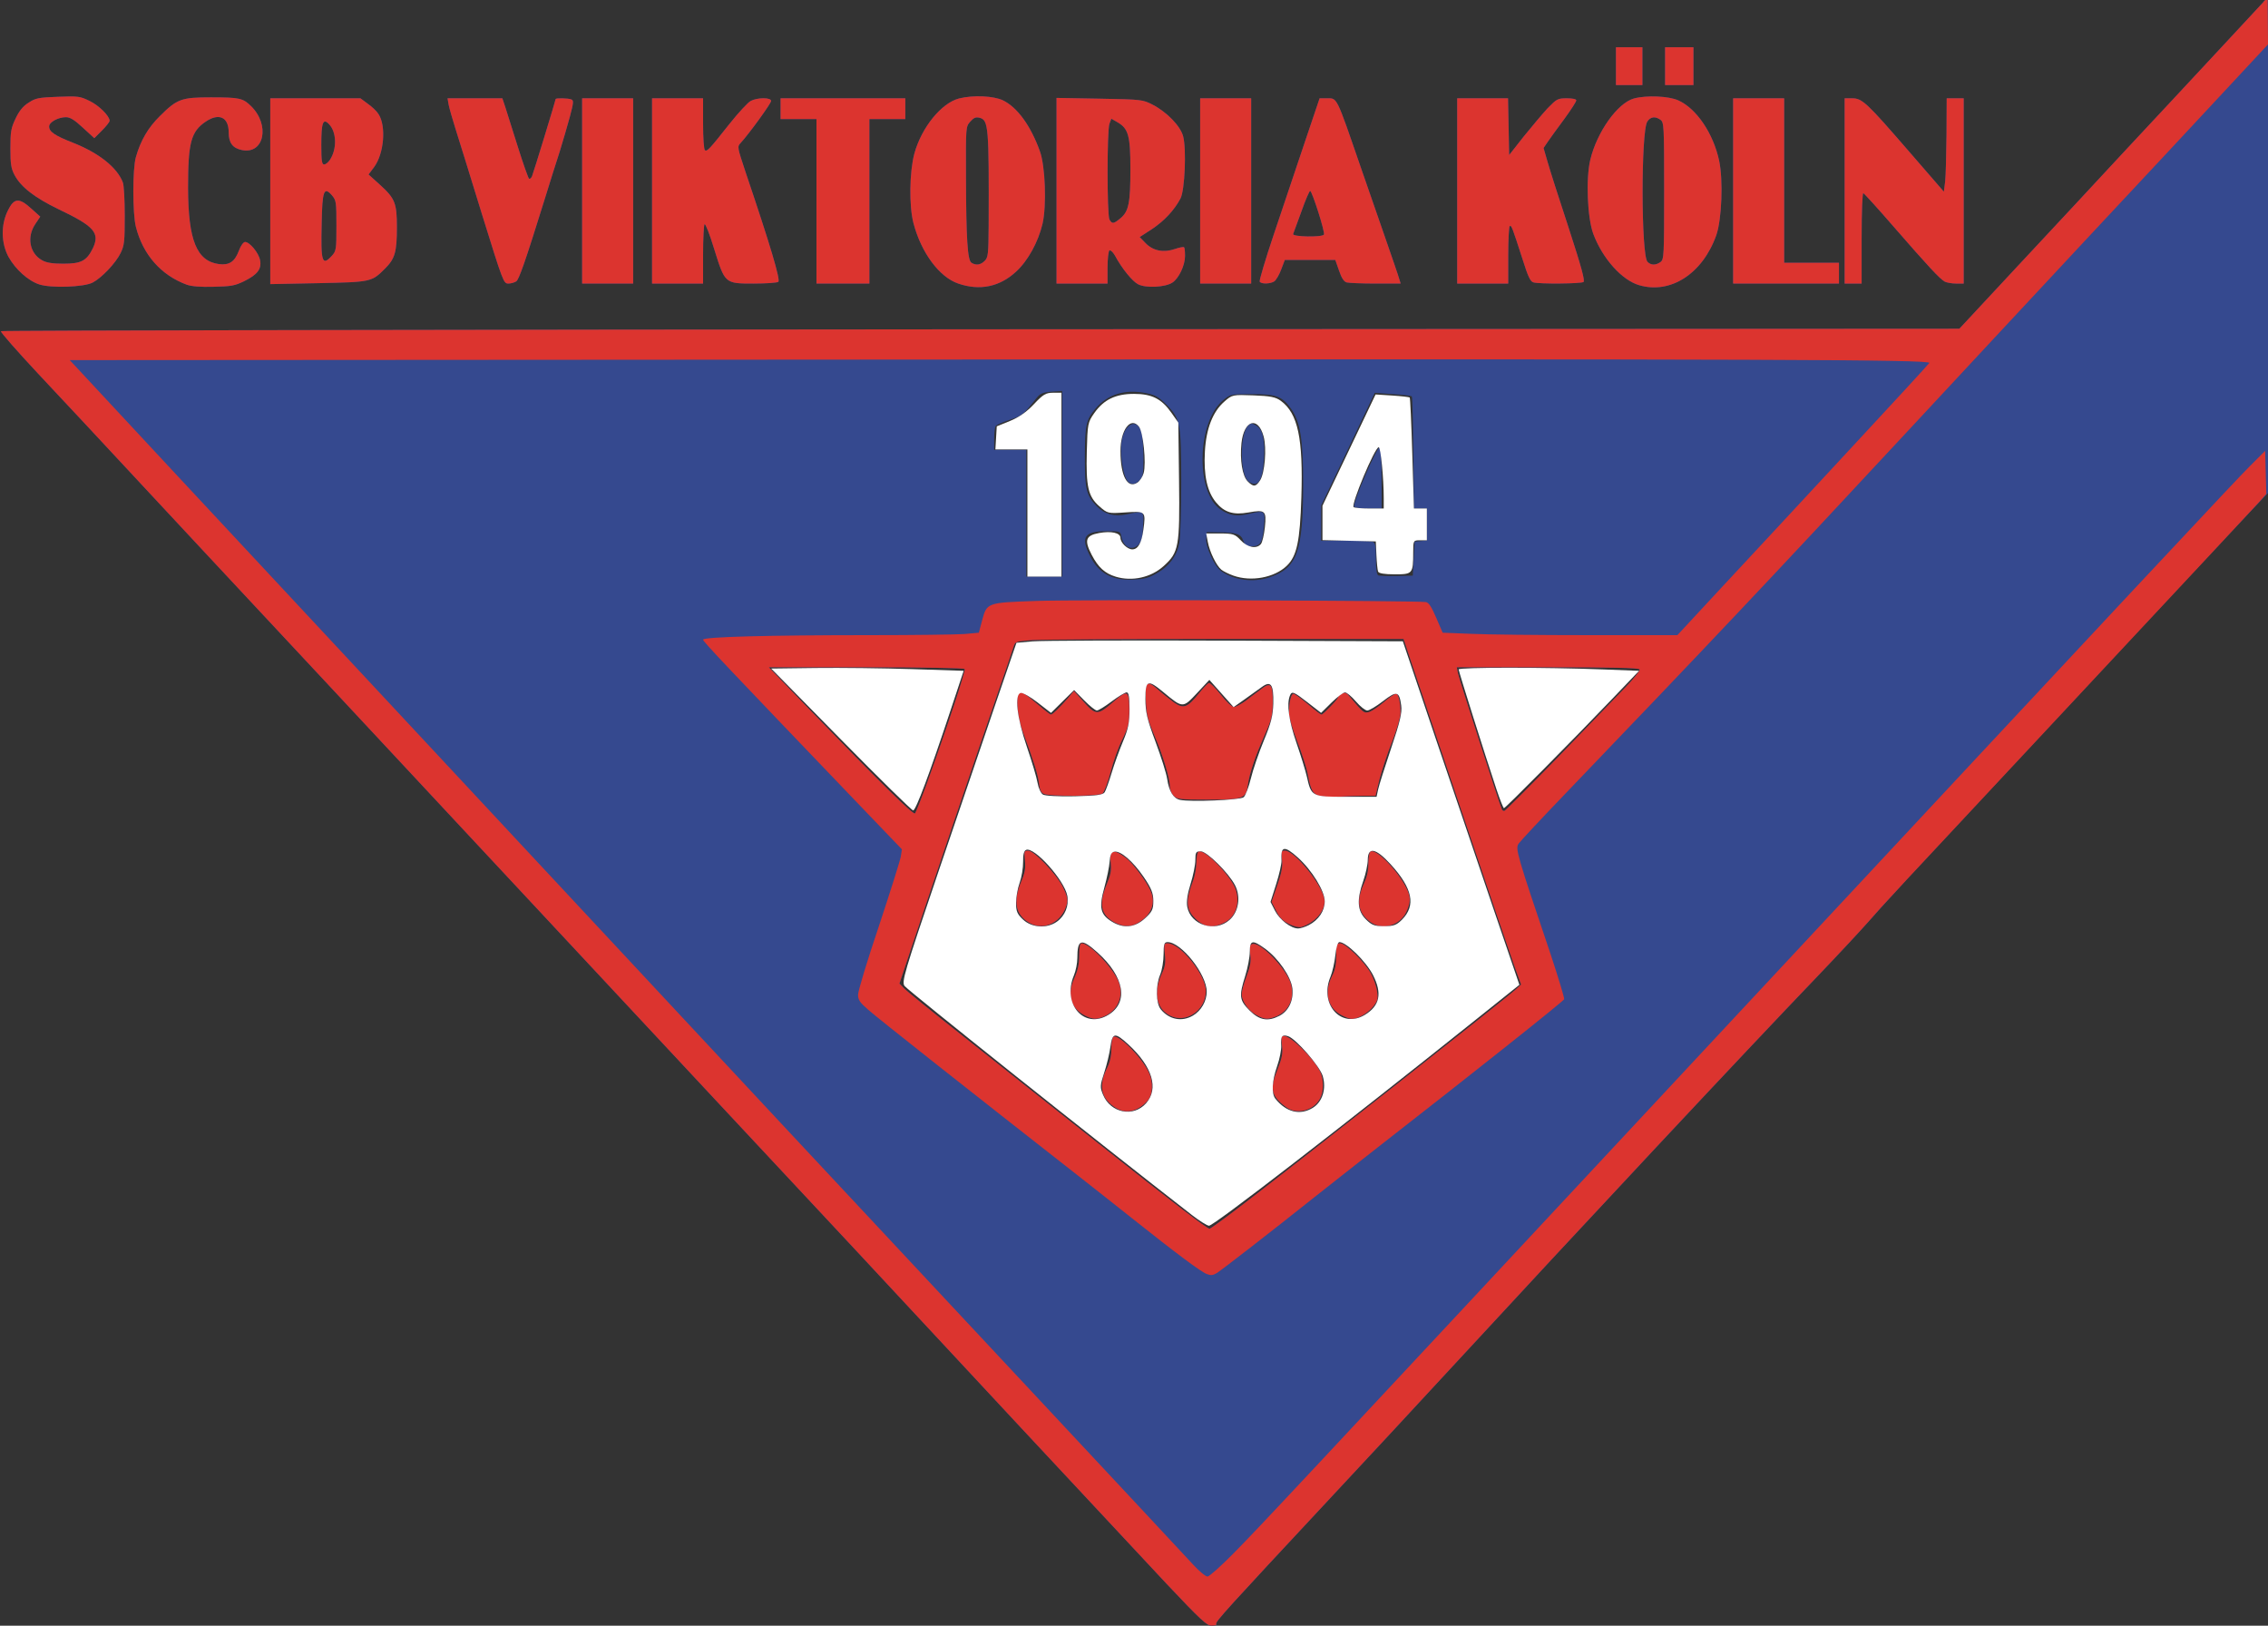 <?xml version="1.0" encoding="UTF-8" standalone="no"?>
<svg
   xmlns:dc="http://purl.org/dc/elements/1.1/"
   xmlns:cc="http://creativecommons.org/ns#"
   xmlns:rdf="http://www.w3.org/1999/02/22-rdf-syntax-ns#"
   xmlns:svg="http://www.w3.org/2000/svg"
   xmlns="http://www.w3.org/2000/svg"
   xmlns:sodipodi="http://sodipodi.sourceforge.net/DTD/sodipodi-0.dtd"
   xmlns:inkscape="http://www.inkscape.org/namespaces/inkscape"
   version="1.0"
   width="1200px"
   height="860px"
   viewBox="0 0 12000 8600"
   preserveAspectRatio="xMidYMid meet"
   id="svg2913"
   sodipodi:docname="SCB_Viktoria_Koeln (2).svg"
   inkscape:version="1.0beta2 (2b71d25, 2019-12-03)">
  <rect x="0" y="0" width="12000" height="8600" fill="#333333" stroke="none"/>
  <defs
     id="defs2917">
    <clipPath
       clipPathUnits="userSpaceOnUse"
       id="clipPath3193">
      <path
         id="path3195"
         style="fill:#ff0000;fill-opacity:1;fill-rule:nonzero;stroke:none;stroke-width:10"
         d="M 4.863,0 V 8600 H 12000 V 0 h -12.91 c -1.759,0.751 -3.464,1.608 -4.766,2.754 -0.99,0.874 -1.861,1.897 -2.734,2.891 -3.521,4.007 -4.046,4.824 -7.129,8.887 -0.77,1.012 -1.684,1.136 -2.207,0.781 -0.1,0.155 -0.19,0.32 -0.31,0.449 -0.65,0.683 -1.209,0.485 -2.031,-0.293 0,-4.33e-4 -0.1,-0.001 -0.1,0 -0.64,0.032 -1.273,0.005 -1.914,0 -0.28,-0.002 -0.23,-0.018 -0.45,-0.019 -0.1,0.027 -0.15,0.094 -0.23,0.117 -0.22,0.058 -0.44,0.05 -0.66,0.078 -0.1,-0.078 -0.12,-0.161 -0.2,-0.234 -0.63,-0.009 -1.606,-0.044 -2.519,-0.117 -0.38,0.268 -0.78,0.402 -1.152,-0.019 0,0.035 -0.1,0.041 -0.1,0.078 -0.18,0.208 -0.4,0.419 -0.59,0.625 -0.1,0.163 -0.16,0.326 -0.25,0.488 -0.22,0.36 -0.23,1.13 -0.64,1.074 0,-0.005 0,-0.014 -0.12,-0.019 -0.1,0.09 -0.24,0.091 -0.37,0.078 0,0.063 -0.1,0.072 -0.1,0.137 -0.25,0.383 -0.3,1.267 -0.74,1.152 -0.28,-0.072 -0.38,-0.17 -0.58,-0.254 -0.1,-0.017 -0.17,-0.092 -0.27,-0.137 -0.34,-0.174 -0.56,-0.358 -0.68,-0.566 -0.17,-0.152 -0.27,-0.15 -0.47,-0.371 -0.25,-0.282 0.22,-0.615 0.55,-0.938 0.17,-0.411 0.33,-0.809 0.55,-1.23 0.12,-0.229 0.23,-0.457 0.35,-0.684 -0.1,-0.008 -0.12,-0.051 -0.2,-0.059 -0.48,0.334 -0.91,0.754 -1.446,0.977 -0.74,0.305 -1.308,0.189 -1.738,-0.195 -0.1,0.019 -0.14,-0.143 -0.22,-0.176 0,0.289 0.14,0.584 0.2,0.859 -0.1,-0.028 -0.17,-0.071 -0.25,-0.078 -0.36,-0.033 -0.73,-0.048 -1.094,-0.078 -0.1,0.068 -0.1,0.17 -0.16,0.234 -0.68,0.642 -1.877,1.5e-4 -2.813,-0.078 -1.14,-0.096 -2.263,-0.299 -3.398,-0.449 -0.11,-0.026 -0.22,-0.052 -0.33,-0.078 -0.72,-0.029 -1.445,-0.068 -2.168,-0.098 -1.825,2.057 -4.348,3.733 -7.305,1.289 -0.4,-0.328 -0.69,-0.741 -0.92,-1.191 -1.102,1.251 -2.356,2.381 -3.789,3.203 -1.663,0.955 -3.68,1.048 -5.527,1.562 -1.292,-0.292 -2.82,-0.095 -3.887,-0.879 -1.341,-0.982 -1.764,-1.971 -1.836,-2.949 -0.26,-0.011 -0.53,-0.041 -0.74,0 -1.23,0.238 -1.542,-0.091 -1.426,-0.664 -1.411,-0.216 -2.275,-0.156 -3.711,-0.156 h -8.73 c -2.384,0 -3.634,-1.11 -3.848,-2.305 -0.14,-0.028 -0.29,-0.034 -0.43,-0.059 -0.1,0.003 -0.15,-0.003 -0.23,0 -0.88,0.227 -1.734,0.328 -2.5,0.078 -0.49,0.017 -0.58,0.007 -0.92,0.019 -0.49,0.048 -1.063,0.051 -1.836,0.137 v -0.098 c -1.863,0.203 -3.678,0.435 -5.664,0.449 -0.53,0.004 -1.052,-0.08 -1.582,-0.117 -0.13,-0.18 -0.33,-0.338 -0.49,-0.508 -2.051,1.314 -4.915,2.188 -8.672,2.188 h -61.934 c -11.144,-0.013 -22.26,0.266 -33.379,-0.605 -3.946,-0.309 -7.72,-0.876 -11.679,-0.84 -2.527,0.05 -5.047,0.446 -7.579,0.371 -0.88,-0.026 -1.794,-0.165 -2.675,-0.117 -1.53,0.083 -3.048,0.338 -4.571,0.508 -6.309,0.75 -14.897,1.738 -21.054,2.598 -4.486,0.626 -8.926,1.548 -13.418,2.129 -0.72,0.094 -2.071,0.838 -2.188,0.117 -0.6,-3.659 -0.61,-7.374 -0.59,-11.094 -1.652,-0.007 -1.442,-0.003 -15.136,-0.059 -6.416,-0.026 -12.823,-0.064 -19.239,-0.078 -3.586,-0.008 -7.175,0.028 -10.761,0.02 -0.38,-9.07e-4 -0.75,-0.086 -1.133,-0.039 -0.81,0.1 -1.606,0.311 -2.403,0.469 -6.51,0.344 -12.753,-0.807 -19.218,-1.426 -2.736,-0.262 -5.501,-0.359 -8.243,-0.605 -1.433,-0.129 -2.849,-0.353 -4.277,-0.527 h -20.43 -54.336 c -6.964,0 -10.919,-2.907 -12.187,-6.309 z M 11919.082,14.375 v 0.039 c 0,-0.013 0.01,-0.026 0,-0.039 z m 4.844,0.059 c -0.39,0.204 0.73,0.495 1.094,0.742 0.24,-0.03 0.48,-0.07 0.72,-0.078 -0.74,-0.333 -1.601,-0.777 -1.816,-0.664 z"
         inkscape:connector-curvature="0" />
    </clipPath>
    <clipPath
       clipPathUnits="userSpaceOnUse"
       id="clipPath3203">
      <path
         id="path3205"
         style="fill:#ff0000;fill-opacity:1;fill-rule:nonzero;stroke:none;stroke-width:10"
         d="M 4.863,0 V 8600 H 12000 V 0 h -12.91 c -1.759,0.751 -3.464,1.608 -4.766,2.754 -0.99,0.874 -1.861,1.897 -2.734,2.891 -3.521,4.007 -4.046,4.824 -7.129,8.887 -0.77,1.012 -1.684,1.136 -2.207,0.781 -0.1,0.155 -0.19,0.32 -0.31,0.449 -0.65,0.683 -1.209,0.485 -2.031,-0.293 0,-4.33e-4 -0.1,-0.001 -0.1,0 -0.64,0.032 -1.273,0.005 -1.914,0 -0.28,-0.002 -0.23,-0.018 -0.45,-0.019 -0.1,0.027 -0.15,0.094 -0.23,0.117 -0.22,0.058 -0.44,0.05 -0.66,0.078 -0.1,-0.078 -0.12,-0.161 -0.2,-0.234 -0.63,-0.009 -1.606,-0.044 -2.519,-0.117 -0.38,0.268 -0.78,0.402 -1.152,-0.019 0,0.035 -0.1,0.041 -0.1,0.078 -0.18,0.208 -0.4,0.419 -0.59,0.625 -0.1,0.163 -0.16,0.326 -0.25,0.488 -0.22,0.36 -0.23,1.13 -0.64,1.074 0,-0.005 0,-0.014 -0.12,-0.019 -0.1,0.09 -0.24,0.091 -0.37,0.078 0,0.063 -0.1,0.072 -0.1,0.137 -0.25,0.383 -0.3,1.267 -0.74,1.152 -0.28,-0.072 -0.38,-0.17 -0.58,-0.254 -0.1,-0.017 -0.17,-0.092 -0.27,-0.137 -0.34,-0.174 -0.56,-0.358 -0.68,-0.566 -0.17,-0.152 -0.27,-0.15 -0.47,-0.371 -0.25,-0.282 0.22,-0.615 0.55,-0.938 0.17,-0.411 0.33,-0.809 0.55,-1.23 0.12,-0.229 0.23,-0.457 0.35,-0.684 -0.1,-0.008 -0.12,-0.051 -0.2,-0.059 -0.48,0.334 -0.91,0.754 -1.446,0.977 -0.74,0.305 -1.308,0.189 -1.738,-0.195 -0.1,0.019 -0.14,-0.143 -0.22,-0.176 0,0.289 0.14,0.584 0.2,0.859 -0.1,-0.028 -0.17,-0.071 -0.25,-0.078 -0.36,-0.033 -0.73,-0.048 -1.094,-0.078 -0.1,0.068 -0.1,0.17 -0.16,0.234 -0.68,0.642 -1.877,1.5e-4 -2.813,-0.078 -1.14,-0.096 -2.263,-0.299 -3.398,-0.449 -0.11,-0.026 -0.22,-0.052 -0.33,-0.078 -0.72,-0.029 -1.445,-0.068 -2.168,-0.098 -1.825,2.057 -4.348,3.733 -7.305,1.289 -0.4,-0.328 -0.69,-0.741 -0.92,-1.191 -1.102,1.251 -2.356,2.381 -3.789,3.203 -1.663,0.955 -3.68,1.048 -5.527,1.562 -1.292,-0.292 -2.82,-0.095 -3.887,-0.879 -1.341,-0.982 -1.764,-1.971 -1.836,-2.949 -0.26,-0.011 -0.53,-0.041 -0.74,0 -1.23,0.238 -1.542,-0.091 -1.426,-0.664 -1.411,-0.216 -2.275,-0.156 -3.711,-0.156 h -8.73 c -2.384,0 -3.634,-1.11 -3.848,-2.305 -0.14,-0.028 -0.29,-0.034 -0.43,-0.059 -0.1,0.003 -0.15,-0.003 -0.23,0 -0.88,0.227 -1.734,0.328 -2.5,0.078 -0.49,0.017 -0.58,0.007 -0.92,0.019 -0.49,0.048 -1.063,0.051 -1.836,0.137 v -0.098 c -1.863,0.203 -3.678,0.435 -5.664,0.449 -0.53,0.004 -1.052,-0.08 -1.582,-0.117 -0.13,-0.18 -0.33,-0.338 -0.49,-0.508 -2.051,1.314 -4.915,2.188 -8.672,2.188 h -61.934 c -11.144,-0.013 -22.26,0.266 -33.379,-0.605 -3.946,-0.309 -7.72,-0.876 -11.679,-0.84 -2.527,0.05 -5.047,0.446 -7.579,0.371 -0.88,-0.026 -1.794,-0.165 -2.675,-0.117 -1.53,0.083 -3.048,0.338 -4.571,0.508 -6.309,0.75 -14.897,1.738 -21.054,2.598 -4.486,0.626 -8.926,1.548 -13.418,2.129 -0.72,0.094 -2.071,0.838 -2.188,0.117 -0.6,-3.659 -0.61,-7.374 -0.59,-11.094 -1.652,-0.007 -1.442,-0.003 -15.136,-0.059 -6.416,-0.026 -12.823,-0.064 -19.239,-0.078 -3.586,-0.008 -7.175,0.028 -10.761,0.02 -0.38,-9.07e-4 -0.75,-0.086 -1.133,-0.039 -0.81,0.1 -1.606,0.311 -2.403,0.469 -6.51,0.344 -12.753,-0.807 -19.218,-1.426 -2.736,-0.262 -5.501,-0.359 -8.243,-0.605 -1.433,-0.129 -2.849,-0.353 -4.277,-0.527 h -20.43 -54.336 c -6.964,0 -10.919,-2.907 -12.187,-6.309 z M 11919.082,14.375 v 0.039 c 0,-0.013 0.01,-0.026 0,-0.039 z m 4.844,0.059 c -0.39,0.204 0.73,0.495 1.094,0.742 0.24,-0.03 0.48,-0.07 0.72,-0.078 -0.74,-0.333 -1.601,-0.777 -1.816,-0.664 z"
         inkscape:connector-curvature="0" />
    </clipPath>
  </defs>
  <sodipodi:namedview
     inkscape:pagecheckerboard="true"
     pagecolor="#ffffff"
     bordercolor="#666666"
     inkscape:document-rotation="0"
     borderopacity="1"
     objecttolerance="10"
     gridtolerance="10"
     guidetolerance="10"
     inkscape:pageopacity="0"
     inkscape:pageshadow="2"
     inkscape:window-width="1440"
     inkscape:window-height="874"
     id="namedview2915"
     showgrid="false"
     inkscape:zoom="0.6858685"
     inkscape:cx="403.98408"
     inkscape:cy="251.98592"
     inkscape:window-x="0"
     inkscape:window-y="26"
     inkscape:window-maximized="0"
     inkscape:current-layer="svg2913" />
  <g
     id="layer101"
     fill="#35498f"
     stroke="none">
    <path
       d="M6172 8378 c-115 -123 -460 -493 -768 -823 -660 -710 -1133 -1217 -1594 -1710 -185 -198 -779 -835 -1320 -1415 -541 -580 -1071 -1149 -1180 -1265 -108 -115 -355 -381 -550 -590 -194 -209 -445 -478 -558 -598 -112 -120 -201 -221 -197 -225 3 -4 2337 -8 5184 -10 l5178 -3 309 -332 c170 -182 431 -462 579 -622 149 -159 371 -398 494 -530 l223 -240 -189 -5 -188 -6 202 -2 203 -2 0 1304 0 1304 -113 119 c-62 65 -459 489 -882 943 -423 454 -830 890 -905 970 -74 80 -168 184 -209 230 -41 47 -165 180 -275 295 -384 400 -1249 1325 -1946 2080 -168 182 -460 497 -650 700 -526 564 -591 635 -585 646 4 5 -7 9 -24 9 -25 0 -57 -29 -239 -222z m384 -1991 c266 -202 1415 -1107 1465 -1154 l27 -25 -35 -96 c-19 -53 -143 -416 -275 -807 -132 -390 -256 -758 -276 -817 l-36 -108 -937 0 c-515 0 -977 3 -1026 6 -90 7 -91 7 -101 38 -5 17 -40 119 -77 226 -110 319 -392 1150 -461 1359 l-65 194 23 24 c13 14 157 131 322 261 164 131 477 378 695 551 415 329 587 461 601 461 4 0 75 -51 156 -113z m-1650 -2248 c104 -288 204 -591 198 -600 -3 -5 -228 -9 -521 -9 l-515 0 213 221 c374 387 551 561 560 552 5 -5 34 -79 65 -164z m3335 -131 c150 -156 311 -322 357 -370 46 -47 81 -91 77 -97 -4 -8 -154 -11 -487 -11 l-480 0 6 31 c6 30 224 706 233 722 2 4 8 7 12 7 5 0 131 -127 282 -282z m-2121 -975 c66 -37 107 -92 120 -162 5 -29 10 -174 10 -321 0 -311 -5 -336 -80 -411 -39 -39 -57 -49 -105 -59 -111 -23 -204 5 -269 82 -49 57 -56 89 -56 261 0 164 8 199 63 255 41 42 93 57 158 43 93 -20 92 -21 87 63 -2 55 -8 80 -22 95 -35 38 -81 18 -93 -40 -5 -29 -6 -29 -77 -29 -118 0 -139 30 -90 129 47 94 117 133 230 127 57 -2 83 -9 124 -33z m597 21 c146 -49 177 -133 178 -489 0 -242 -15 -334 -65 -404 -47 -65 -78 -76 -207 -76 -109 0 -112 0 -150 31 -140 113 -149 490 -14 580 50 33 86 38 159 20 75 -17 77 -15 69 73 -7 81 -19 101 -63 101 -30 0 -37 -4 -46 -30 -12 -35 -35 -43 -128 -44 l-65 -1 -3 32 c-4 44 43 148 79 174 69 49 170 62 256 33z m-1097 -495 l0 -491 -57 4 c-47 4 -60 10 -79 34 -71 89 -75 93 -142 115 -37 12 -70 27 -74 33 -4 6 -8 37 -8 69 l0 57 85 0 85 0 0 335 0 335 95 0 95 0 0 -491z m1860 396 l5 -90 33 -3 32 -3 0 -85 0 -84 -35 0 -34 0 -3 -294 c-2 -162 -5 -297 -8 -299 -3 -3 -48 -9 -100 -12 l-96 -7 -49 103 c-27 57 -91 192 -142 299 l-93 195 0 92 0 93 129 0 c71 0 136 3 145 6 13 5 16 23 16 89 0 57 4 85 13 89 6 2 50 4 97 3 l85 -2 5 -90z"
       id="path2777"
       clip-path="url(#clipPath3193)" />
    <path
       d="M5904 5861 c-77 -47 -93 -115 -49 -206 18 -35 25 -67 25 -107 0 -31 5 -60 11 -63 25 -16 147 104 186 185 27 54 23 123 -7 155 -53 56 -112 69 -166 36z"
       id="path2779" />
    <path
       d="M6805 5857 c-79 -58 -88 -95 -46 -199 25 -63 29 -85 24 -127 -5 -41 -3 -51 9 -51 38 0 154 114 192 187 20 40 21 105 1 143 -33 65 -124 89 -180 47z"
       id="path2781" />
    <path
       d="M5742 5373 c-76 -37 -98 -112 -58 -198 19 -43 26 -74 26 -121 0 -47 4 -64 13 -64 41 0 163 126 194 200 32 74 -1 155 -74 186 -41 18 -60 17 -101 -3z"
       id="path2783" />
    <path
       d="M6191 5373 c-73 -37 -90 -123 -43 -224 17 -36 20 -57 15 -102 -5 -52 -4 -57 14 -57 69 0 203 167 203 253 0 101 -104 173 -189 130z"
       id="path2785" />
    <path
       d="M6650 5371 c-43 -22 -80 -74 -80 -112 0 -16 12 -59 26 -96 20 -53 24 -78 19 -116 -4 -38 -3 -49 10 -53 40 -16 183 131 205 211 21 75 -10 143 -76 171 -44 18 -62 18 -104 -5z"
       id="path2787" />
    <path
       d="M7101 5372 c-76 -38 -97 -122 -53 -209 16 -31 22 -60 22 -108 0 -59 2 -65 21 -65 28 0 130 99 162 159 15 27 30 70 33 95 6 39 3 50 -19 79 -27 35 -81 67 -114 67 -10 0 -33 -8 -52 -18z"
       id="path2789" />
    <path
       d="M6820 4888 c-34 -17 -51 -35 -68 -70 l-24 -47 30 -88 c24 -69 29 -99 25 -135 -5 -44 -4 -48 16 -48 50 0 196 179 208 256 9 58 -46 124 -122 148 -13 3 -39 -3 -65 -16z"
       id="path2791" />
    <path
       d="M5443 4880 c-71 -43 -83 -112 -40 -216 20 -46 24 -70 20 -111 -5 -50 -4 -53 17 -53 32 0 152 126 185 195 19 38 25 62 21 82 -23 101 -123 152 -203 103z"
       id="path2793" />
    <path
       d="M5898 4880 c-74 -40 -86 -97 -42 -203 20 -48 25 -72 21 -108 -9 -73 13 -82 81 -30 35 26 110 126 130 174 28 64 5 125 -62 166 -41 26 -80 26 -128 1z"
       id="path2795" />
    <path
       d="M6335 4869 c-61 -54 -65 -98 -21 -214 8 -22 15 -63 16 -92 0 -28 5 -55 11 -58 28 -18 169 125 196 197 26 73 2 148 -58 178 -57 30 -101 26 -144 -11z"
       id="path2797" />
    <path
       d="M7256 4881 c-69 -46 -83 -113 -41 -203 17 -37 25 -70 25 -110 0 -31 5 -60 11 -63 28 -18 142 97 190 192 24 48 24 76 -1 129 -34 69 -122 96 -184 55z"
       id="path2799" />
    <path
       d="M6210 4210 c-11 -11 -20 -32 -20 -48 0 -43 -37 -167 -82 -271 -34 -80 -42 -110 -45 -176 -5 -111 3 -120 64 -67 26 23 65 54 86 69 49 34 70 26 128 -46 24 -30 49 -56 55 -58 6 -2 35 26 63 62 30 38 59 65 70 65 10 0 37 -15 61 -32 24 -18 60 -46 82 -62 52 -40 63 -28 62 72 -1 67 -6 89 -41 167 -51 114 -82 206 -91 270 -10 70 -23 75 -214 75 -145 0 -160 -2 -178 -20z"
       id="path2801" />
    <path
       d="M7002 4213 c-52 -5 -65 -23 -82 -113 -6 -36 -32 -115 -56 -177 -25 -65 -44 -129 -44 -151 0 -56 11 -102 24 -102 6 0 40 25 76 55 35 30 67 55 72 55 9 0 88 -82 88 -92 0 -4 9 -12 20 -18 16 -9 24 -6 42 16 72 86 74 87 100 81 15 -4 50 -27 79 -52 29 -25 58 -45 65 -45 13 0 24 45 24 102 0 22 -19 86 -44 151 -25 62 -54 151 -67 200 l-21 87 -67 0 c-36 0 -88 2 -116 4 -27 2 -69 2 -93 -1z"
       id="path2803" />
    <path
       d="M5524 4200 c-16 -6 -22 -20 -27 -57 -5 -44 -26 -112 -87 -277 -24 -66 -36 -174 -21 -195 11 -17 28 -8 111 63 29 25 57 46 60 46 9 0 46 -36 89 -85 l33 -40 53 59 c63 71 74 71 159 -4 72 -63 81 -58 81 48 0 68 -4 86 -36 152 -21 41 -49 120 -63 175 -15 56 -34 106 -43 113 -19 14 -274 16 -309 2z"
       id="path2805" />
    <path
       d="M5973 2552 c-32 -20 -53 -169 -34 -238 22 -82 81 -97 101 -26 5 20 10 81 10 135 0 84 -3 100 -20 117 -21 21 -37 25 -57 12z"
       id="path2807" />
    <path
       d="M6606 2547 c-46 -34 -48 -249 -2 -295 13 -14 19 -14 41 -2 36 19 49 76 42 184 -7 112 -33 148 -81 113z"
       id="path2809" />
    <path
       d="M7165 2681 c-10 -18 122 -324 136 -315 5 3 9 77 9 165 l0 159 -69 0 c-39 0 -72 -4 -76 -9z"
       id="path2811" />
    <path
       d="M209 1505 c-60 -19 -127 -80 -164 -146 -39 -72 -41 -169 -4 -244 33 -68 59 -71 124 -12 l48 43 -26 39 c-47 69 -30 156 36 192 23 13 55 18 112 18 95 0 123 -15 156 -81 39 -82 8 -117 -181 -207 -126 -61 -199 -117 -233 -181 -18 -34 -22 -57 -22 -141 0 -87 3 -107 27 -157 19 -40 38 -65 68 -84 38 -25 52 -28 156 -32 107 -4 117 -3 168 22 50 24 106 80 106 105 0 6 -18 29 -41 52 l-40 40 -60 -55 c-45 -42 -68 -56 -90 -56 -41 0 -89 26 -89 49 0 28 29 48 126 86 137 54 234 131 264 210 6 15 10 94 10 177 0 136 -2 156 -22 197 -26 53 -100 131 -148 156 -47 24 -218 30 -281 10z"
       id="path2813" />
    <path
       d="M988 1506 c-136 -50 -232 -159 -269 -306 -18 -70 -18 -308 0 -369 25 -88 65 -156 126 -216 92 -92 115 -100 270 -100 152 0 170 4 213 46 102 100 70 256 -47 233 -50 -10 -71 -38 -71 -94 0 -80 -51 -104 -121 -57 -79 53 -94 112 -94 352 1 277 46 386 163 402 55 7 84 -12 106 -71 10 -27 24 -46 33 -46 24 0 72 58 79 96 9 47 -13 76 -83 111 -51 25 -71 28 -163 30 -69 2 -117 -2 -142 -11z"
       id="path2815" />
    <path
       d="M5070 1500 c-100 -34 -196 -163 -237 -320 -24 -92 -21 -271 5 -368 38 -138 143 -267 236 -291 75 -19 183 -14 233 10 76 37 147 135 195 269 29 79 36 289 14 384 -23 97 -78 197 -141 254 -87 80 -192 101 -305 62z m140 -120 c18 -18 20 -34 21 -187 2 -524 -1 -558 -48 -570 -21 -5 -31 0 -50 21 -23 27 -23 28 -22 294 1 324 8 439 29 452 24 15 48 12 70 -10z"
       id="path2817" />
    <path
       d="M6022 1504 c-31 -16 -86 -83 -124 -154 -10 -17 -22 -28 -28 -25 -5 3 -10 44 -10 91 l0 84 -135 0 -135 0 0 -491 0 -491 228 4 c225 4 228 5 281 32 75 39 147 113 161 167 18 68 9 285 -14 329 -33 62 -85 118 -151 162 l-65 42 32 33 c39 40 95 51 155 30 23 -8 45 -12 48 -9 3 3 5 23 5 46 0 50 -33 119 -67 141 -38 25 -140 30 -181 9z m-93 -350 c43 -36 52 -80 52 -260 0 -177 -11 -214 -68 -247 l-33 -19 -10 27 c-13 35 -13 480 0 506 14 25 22 24 59 -7z"
       id="path2819" />
    <path
       d="M8674 1509 c-92 -26 -195 -141 -244 -272 -31 -84 -40 -289 -16 -391 35 -147 144 -301 231 -325 67 -18 184 -13 235 10 97 44 185 175 216 319 22 104 14 311 -15 394 -72 203 -241 313 -407 265z m112 -123 c18 -14 19 -30 19 -376 0 -346 -1 -362 -19 -376 -28 -20 -53 -17 -70 9 -34 51 -33 709 1 742 18 19 44 19 69 1z"
       id="path2821" />
    <path
       d="M1430 1011 l0 -491 238 0 239 0 39 29 c22 15 48 40 57 55 41 63 29 208 -23 279 l-30 40 62 56 c78 71 88 96 88 223 0 130 -10 166 -62 218 -72 72 -73 72 -355 78 l-253 5 0 -492z m325 343 c24 -26 25 -33 25 -160 0 -126 -1 -134 -24 -161 -42 -48 -51 -24 -54 149 -5 204 2 227 53 172z m-9 -509 c38 -58 35 -148 -6 -189 -31 -32 -40 -8 -40 112 0 83 3 102 15 102 8 0 22 -11 31 -25z"
       id="path2823" />
    <path
       d="M2550 1133 c-62 -203 -126 -407 -141 -455 -15 -48 -31 -103 -35 -123 l-6 -35 145 0 145 0 16 48 c8 26 38 120 66 209 28 89 55 165 59 168 5 3 12 -3 16 -13 8 -19 125 -402 125 -408 0 -6 67 -5 83 2 13 5 12 17 -8 92 -13 48 -37 130 -53 182 -17 52 -54 169 -82 260 -101 325 -133 415 -148 428 -9 6 -28 12 -42 12 -26 0 -28 -7 -140 -367z"
       id="path2825" />
    <path
       d="M3080 1010 l0 -490 135 0 135 0 0 490 0 490 -135 0 -135 0 0 -490z"
       id="path2827" />
    <path
       d="M3450 1010 l0 -490 135 0 135 0 0 134 c0 76 4 137 10 141 12 7 24 -6 130 -140 47 -59 97 -113 112 -121 36 -19 108 -19 108 0 0 13 -116 173 -161 222 -19 20 -18 22 26 155 131 387 186 572 173 580 -7 5 -66 9 -130 9 -153 0 -152 1 -209 -182 -23 -76 -46 -135 -51 -132 -4 3 -8 75 -8 160 l0 154 -135 0 -135 0 0 -490z"
       id="path2829" />
    <path
       d="M4320 1065 l0 -435 -95 0 -95 0 0 -55 0 -55 330 0 330 0 0 55 0 55 -95 0 -95 0 0 435 0 435 -140 0 -140 0 0 -435z"
       id="path2831" />
    <path
       d="M6350 1010 l0 -490 135 0 135 0 0 490 0 490 -135 0 -135 0 0 -490z"
       id="path2833" />
    <path
       d="M6665 1490 c-3 -6 30 -117 74 -248 44 -130 116 -346 161 -479 l82 -243 39 0 c55 0 48 -14 177 360 28 80 84 242 125 360 41 118 78 225 81 238 l7 22 -133 0 c-73 0 -142 -3 -153 -6 -14 -4 -27 -23 -40 -62 l-20 -57 -134 0 -133 0 -19 50 c-10 28 -27 56 -36 63 -20 14 -69 16 -78 2z m340 -249 c7 -12 -63 -231 -73 -231 -4 0 -25 48 -46 108 -22 59 -41 113 -44 120 -5 15 153 18 163 3z"
       id="path2835" />
    <path
       d="M7710 1010 l0 -490 135 0 134 0 3 150 3 150 77 -98 c43 -53 100 -121 127 -150 48 -49 53 -52 101 -52 31 0 50 4 50 11 0 7 -28 50 -63 98 -35 47 -74 101 -87 120 l-23 34 22 76 c12 42 62 199 112 350 68 209 86 277 77 283 -15 9 -232 11 -264 2 -17 -4 -29 -30 -58 -122 -56 -174 -59 -181 -68 -176 -4 3 -8 72 -8 155 l0 149 -135 0 -135 0 0 -490z"
       id="path2837" />
    <path
       d="M9170 1010 l0 -490 135 0 135 0 0 435 0 435 145 0 145 0 0 55 0 55 -280 0 -280 0 0 -490z"
       id="path2839" />
    <path
       d="M9760 1010 l0 -490 40 0 c53 0 77 23 303 284 l182 210 7 -55 c3 -29 6 -141 7 -246 l1 -193 45 0 45 0 0 490 0 490 -41 0 c-22 0 -49 -5 -59 -10 -26 -14 -88 -81 -270 -290 -83 -96 -156 -176 -161 -178 -5 -2 -9 94 -9 237 l0 241 -45 0 -45 0 0 -490z"
       id="path2841" />
    <path
       d="M8550 350 l0 -100 70 0 70 0 0 100 0 100 -70 0 -70 0 0 -100z"
       id="path2843" />
    <path
       d="M8810 350 l0 -100 75 0 75 0 0 100 0 100 -75 0 -75 0 0 -100z"
       id="path2845" />
  </g>
  <g
     id="layer102"
     fill="#dc342f"
     stroke="none">
    <path
       d="M6172 8378 c-115 -123 -460 -493 -768 -823 -660 -710 -1133 -1217 -1594 -1710 -185 -198 -779 -835 -1320 -1415 -541 -580 -1071 -1149 -1180 -1265 -108 -115 -355 -381 -550 -590 -194 -209 -445 -478 -558 -598 -112 -120 -201 -221 -197 -225 3 -4 2337 -8 5184 -10 l5178 -3 309 -332 c170 -182 431 -462 579 -622 149 -159 371 -398 494 -530 l223 -240 -189 -5 -188 -6 201 -2 202 -2 1 118 1 117 -242 260 c-134 144 -461 495 -728 780 -267 286 -692 743 -945 1015 -736 792 -1049 1123 -1806 1912 -125 130 -235 248 -244 261 -18 27 -10 54 170 587 41 124 73 230 71 236 -4 11 -490 397 -960 763 -115 90 -283 222 -375 295 -217 173 -469 368 -502 390 -21 13 -32 14 -53 6 -31 -11 -162 -109 -396 -295 -91 -72 -217 -172 -280 -221 -562 -440 -1063 -835 -1117 -883 -44 -38 -53 -52 -53 -79 0 -19 49 -182 110 -362 60 -181 112 -346 116 -368 l6 -39 -234 -244 c-690 -720 -818 -855 -818 -865 0 -15 344 -24 886 -24 232 0 455 -3 497 -6 l76 -7 17 -64 c26 -95 24 -95 287 -104 210 -8 2019 -2 2062 6 15 3 30 27 54 83 l34 79 150 6 c83 4 362 7 621 7 l471 0 230 -248 c127 -136 426 -458 665 -716 239 -257 436 -471 438 -476 7 -18 -852 -21 -5231 -18 l-4608 3 577 620 c543 583 1274 1367 2219 2380 226 242 662 710 970 1040 308 330 911 975 1340 1434 429 459 806 863 838 898 32 35 66 63 76 63 9 0 71 -55 137 -122 145 -147 280 -292 2649 -2833 2095 -2247 2659 -2850 2730 -2920 l80 -80 3 114 3 114 -38 43 c-21 23 -416 447 -878 941 -1126 1205 -1100 1177 -1184 1273 -41 47 -165 180 -275 295 -384 400 -1249 1325 -1946 2080 -168 182 -460 497 -650 700 -526 564 -591 635 -585 646 4 5 -7 9 -24 9 -25 0 -57 -29 -239 -222z m384 -1991 c266 -202 1415 -1107 1465 -1154 l27 -25 -35 -96 c-19 -53 -143 -416 -275 -807 -132 -390 -256 -758 -276 -817 l-36 -108 -937 0 c-515 0 -977 3 -1026 6 -90 7 -91 7 -101 38 -5 17 -40 119 -77 226 -110 319 -392 1150 -461 1359 l-65 194 23 24 c13 14 157 131 322 261 164 131 477 378 695 551 415 329 587 461 601 461 4 0 75 -51 156 -113z m-1650 -2248 c104 -288 204 -591 198 -600 -3 -5 -228 -9 -521 -9 l-515 0 213 221 c374 387 551 561 560 552 5 -5 34 -79 65 -164z m3335 -131 c150 -156 311 -322 357 -370 46 -47 81 -91 77 -97 -4 -8 -154 -11 -487 -11 l-480 0 6 31 c6 30 224 706 233 722 2 4 8 7 12 7 5 0 131 -127 282 -282z"
       id="path2848"
       clip-path="url(#clipPath3203)" />
    <path
       d="M5904 5861 c-77 -47 -93 -115 -49 -206 18 -35 25 -67 25 -107 0 -31 5 -60 11 -63 25 -16 147 104 186 185 27 54 23 123 -7 155 -53 56 -112 69 -166 36z"
       id="path2850" />
    <path
       d="M6805 5857 c-79 -58 -88 -95 -46 -199 25 -63 29 -85 24 -127 -5 -41 -3 -51 9 -51 38 0 154 114 192 187 20 40 21 105 1 143 -33 65 -124 89 -180 47z"
       id="path2852" />
    <path
       d="M5742 5373 c-76 -37 -98 -112 -58 -198 19 -43 26 -74 26 -121 0 -47 4 -64 13 -64 41 0 163 126 194 200 32 74 -1 155 -74 186 -41 18 -60 17 -101 -3z"
       id="path2854" />
    <path
       d="M6191 5373 c-73 -37 -90 -123 -43 -224 17 -36 20 -57 15 -102 -5 -52 -4 -57 14 -57 69 0 203 167 203 253 0 101 -104 173 -189 130z"
       id="path2856" />
    <path
       d="M6650 5371 c-43 -22 -80 -74 -80 -112 0 -16 12 -59 26 -96 20 -53 24 -78 19 -116 -4 -38 -3 -49 10 -53 40 -16 183 131 205 211 21 75 -10 143 -76 171 -44 18 -62 18 -104 -5z"
       id="path2858" />
    <path
       d="M7101 5372 c-76 -38 -97 -122 -53 -209 16 -31 22 -60 22 -108 0 -59 2 -65 21 -65 28 0 130 99 162 159 15 27 30 70 33 95 6 39 3 50 -19 79 -27 35 -81 67 -114 67 -10 0 -33 -8 -52 -18z"
       id="path2860" />
    <path
       d="M6820 4888 c-34 -17 -51 -35 -68 -70 l-24 -47 30 -88 c24 -69 29 -99 25 -135 -5 -44 -4 -48 16 -48 50 0 196 179 208 256 9 58 -46 124 -122 148 -13 3 -39 -3 -65 -16z"
       id="path2862" />
    <path
       d="M5443 4880 c-71 -43 -83 -112 -40 -216 20 -46 24 -70 20 -111 -5 -50 -4 -53 17 -53 32 0 152 126 185 195 19 38 25 62 21 82 -23 101 -123 152 -203 103z"
       id="path2864" />
    <path
       d="M5898 4880 c-74 -40 -86 -97 -42 -203 20 -48 25 -72 21 -108 -9 -73 13 -82 81 -30 35 26 110 126 130 174 28 64 5 125 -62 166 -41 26 -80 26 -128 1z"
       id="path2866" />
    <path
       d="M6335 4869 c-61 -54 -65 -98 -21 -214 8 -22 15 -63 16 -92 0 -28 5 -55 11 -58 28 -18 169 125 196 197 26 73 2 148 -58 178 -57 30 -101 26 -144 -11z"
       id="path2868" />
    <path
       d="M7256 4881 c-69 -46 -83 -113 -41 -203 17 -37 25 -70 25 -110 0 -31 5 -60 11 -63 28 -18 142 97 190 192 24 48 24 76 -1 129 -34 69 -122 96 -184 55z"
       id="path2870" />
    <path
       d="M6210 4210 c-11 -11 -20 -32 -20 -48 0 -43 -37 -167 -82 -271 -34 -80 -42 -110 -45 -176 -5 -111 3 -120 64 -67 26 23 65 54 86 69 49 34 70 26 128 -46 24 -30 49 -56 55 -58 6 -2 35 26 63 62 30 38 59 65 70 65 10 0 37 -15 61 -32 24 -18 60 -46 82 -62 52 -40 63 -28 62 72 -1 67 -6 89 -41 167 -51 114 -82 206 -91 270 -10 70 -23 75 -214 75 -145 0 -160 -2 -178 -20z"
       id="path2872" />
    <path
       d="M7002 4213 c-52 -5 -65 -23 -82 -113 -6 -36 -32 -115 -56 -177 -25 -65 -44 -129 -44 -151 0 -56 11 -102 24 -102 6 0 40 25 76 55 35 30 67 55 72 55 9 0 88 -82 88 -92 0 -4 9 -12 20 -18 16 -9 24 -6 42 16 72 86 74 87 100 81 15 -4 50 -27 79 -52 29 -25 58 -45 65 -45 13 0 24 45 24 102 0 22 -19 86 -44 151 -25 62 -54 151 -67 200 l-21 87 -67 0 c-36 0 -88 2 -116 4 -27 2 -69 2 -93 -1z"
       id="path2874" />
    <path
       d="M5524 4200 c-16 -6 -22 -20 -27 -57 -5 -44 -26 -112 -87 -277 -24 -66 -36 -174 -21 -195 11 -17 28 -8 111 63 29 25 57 46 60 46 9 0 46 -36 89 -85 l33 -40 53 59 c63 71 74 71 159 -4 72 -63 81 -58 81 48 0 68 -4 86 -36 152 -21 41 -49 120 -63 175 -15 56 -34 106 -43 113 -19 14 -274 16 -309 2z"
       id="path2876" />
    <path
       d="M209 1505 c-60 -19 -127 -80 -164 -146 -39 -72 -41 -169 -4 -244 33 -68 59 -71 124 -12 l48 43 -26 39 c-47 69 -30 156 36 192 23 13 55 18 112 18 95 0 123 -15 156 -81 39 -82 8 -117 -181 -207 -126 -61 -199 -117 -233 -181 -18 -34 -22 -57 -22 -141 0 -87 3 -107 27 -157 19 -40 38 -65 68 -84 38 -25 52 -28 156 -32 107 -4 117 -3 168 22 50 24 106 80 106 105 0 6 -18 29 -41 52 l-40 40 -60 -55 c-45 -42 -68 -56 -90 -56 -41 0 -89 26 -89 49 0 28 29 48 126 86 137 54 234 131 264 210 6 15 10 94 10 177 0 136 -2 156 -22 197 -26 53 -100 131 -148 156 -47 24 -218 30 -281 10z"
       id="path2878" />
    <path
       d="M988 1506 c-136 -50 -232 -159 -269 -306 -18 -70 -18 -308 0 -369 25 -88 65 -156 126 -216 92 -92 115 -100 270 -100 152 0 170 4 213 46 102 100 70 256 -47 233 -50 -10 -71 -38 -71 -94 0 -80 -51 -104 -121 -57 -79 53 -94 112 -94 352 1 277 46 386 163 402 55 7 84 -12 106 -71 10 -27 24 -46 33 -46 24 0 72 58 79 96 9 47 -13 76 -83 111 -51 25 -71 28 -163 30 -69 2 -117 -2 -142 -11z"
       id="path2880" />
    <path
       d="M5070 1500 c-100 -34 -196 -163 -237 -320 -24 -92 -21 -271 5 -368 38 -138 143 -267 236 -291 75 -19 183 -14 233 10 76 37 147 135 195 269 29 79 36 289 14 384 -23 97 -78 197 -141 254 -87 80 -192 101 -305 62z m140 -120 c18 -18 20 -34 21 -187 2 -524 -1 -558 -48 -570 -21 -5 -31 0 -50 21 -23 27 -23 28 -22 294 1 324 8 439 29 452 24 15 48 12 70 -10z"
       id="path2882" />
    <path
       d="M6022 1504 c-31 -16 -86 -83 -124 -154 -10 -17 -22 -28 -28 -25 -5 3 -10 44 -10 91 l0 84 -135 0 -135 0 0 -491 0 -491 228 4 c225 4 228 5 281 32 75 39 147 113 161 167 18 68 9 285 -14 329 -33 62 -85 118 -151 162 l-65 42 32 33 c39 40 95 51 155 30 23 -8 45 -12 48 -9 3 3 5 23 5 46 0 50 -33 119 -67 141 -38 25 -140 30 -181 9z m-93 -350 c43 -36 52 -80 52 -260 0 -177 -11 -214 -68 -247 l-33 -19 -10 27 c-13 35 -13 480 0 506 14 25 22 24 59 -7z"
       id="path2884" />
    <path
       d="M8674 1509 c-92 -26 -195 -141 -244 -272 -31 -84 -40 -289 -16 -391 35 -147 144 -301 231 -325 67 -18 184 -13 235 10 97 44 185 175 216 319 22 104 14 311 -15 394 -72 203 -241 313 -407 265z m112 -123 c18 -14 19 -30 19 -376 0 -346 -1 -362 -19 -376 -28 -20 -53 -17 -70 9 -34 51 -33 709 1 742 18 19 44 19 69 1z"
       id="path2886" />
    <path
       d="M1430 1011 l0 -491 238 0 239 0 39 29 c22 15 48 40 57 55 41 63 29 208 -23 279 l-30 40 62 56 c78 71 88 96 88 223 0 130 -10 166 -62 218 -72 72 -73 72 -355 78 l-253 5 0 -492z m325 343 c24 -26 25 -33 25 -160 0 -126 -1 -134 -24 -161 -42 -48 -51 -24 -54 149 -5 204 2 227 53 172z m-9 -509 c38 -58 35 -148 -6 -189 -31 -32 -40 -8 -40 112 0 83 3 102 15 102 8 0 22 -11 31 -25z"
       id="path2888" />
    <path
       d="M2550 1133 c-62 -203 -126 -407 -141 -455 -15 -48 -31 -103 -35 -123 l-6 -35 145 0 145 0 16 48 c8 26 38 120 66 209 28 89 55 165 59 168 5 3 12 -3 16 -13 8 -19 125 -402 125 -408 0 -6 67 -5 83 2 13 5 12 17 -8 92 -13 48 -37 130 -53 182 -17 52 -54 169 -82 260 -101 325 -133 415 -148 428 -9 6 -28 12 -42 12 -26 0 -28 -7 -140 -367z"
       id="path2890" />
    <path
       d="M3080 1010 l0 -490 135 0 135 0 0 490 0 490 -135 0 -135 0 0 -490z"
       id="path2892" />
    <path
       d="M3450 1010 l0 -490 135 0 135 0 0 134 c0 76 4 137 10 141 12 7 24 -6 130 -140 47 -59 97 -113 112 -121 36 -19 108 -19 108 0 0 13 -116 173 -161 222 -19 20 -18 22 26 155 131 387 186 572 173 580 -7 5 -66 9 -130 9 -153 0 -152 1 -209 -182 -23 -76 -46 -135 -51 -132 -4 3 -8 75 -8 160 l0 154 -135 0 -135 0 0 -490z"
       id="path2894" />
    <path
       d="M4320 1065 l0 -435 -95 0 -95 0 0 -55 0 -55 330 0 330 0 0 55 0 55 -95 0 -95 0 0 435 0 435 -140 0 -140 0 0 -435z"
       id="path2896" />
    <path
       d="M6350 1010 l0 -490 135 0 135 0 0 490 0 490 -135 0 -135 0 0 -490z"
       id="path2898" />
    <path
       d="M6665 1490 c-3 -6 30 -117 74 -248 44 -130 116 -346 161 -479 l82 -243 39 0 c55 0 48 -14 177 360 28 80 84 242 125 360 41 118 78 225 81 238 l7 22 -133 0 c-73 0 -142 -3 -153 -6 -14 -4 -27 -23 -40 -62 l-20 -57 -134 0 -133 0 -19 50 c-10 28 -27 56 -36 63 -20 14 -69 16 -78 2z m340 -249 c7 -12 -63 -231 -73 -231 -4 0 -25 48 -46 108 -22 59 -41 113 -44 120 -5 15 153 18 163 3z"
       id="path2900" />
    <path
       d="M7710 1010 l0 -490 135 0 134 0 3 150 3 150 77 -98 c43 -53 100 -121 127 -150 48 -49 53 -52 101 -52 31 0 50 4 50 11 0 7 -28 50 -63 98 -35 47 -74 101 -87 120 l-23 34 22 76 c12 42 62 199 112 350 68 209 86 277 77 283 -15 9 -232 11 -264 2 -17 -4 -29 -30 -58 -122 -56 -174 -59 -181 -68 -176 -4 3 -8 72 -8 155 l0 149 -135 0 -135 0 0 -490z"
       id="path2902" />
    <path
       d="M9170 1010 l0 -490 135 0 135 0 0 435 0 435 145 0 145 0 0 55 0 55 -280 0 -280 0 0 -490z"
       id="path2904" />
    <path
       d="M9760 1010 l0 -490 40 0 c53 0 77 23 303 284 l182 210 7 -55 c3 -29 6 -141 7 -246 l1 -193 45 0 45 0 0 490 0 490 -41 0 c-22 0 -49 -5 -59 -10 -26 -14 -88 -81 -270 -290 -83 -96 -156 -176 -161 -178 -5 -2 -9 94 -9 237 l0 241 -45 0 -45 0 0 -490z"
       id="path2906" />
    <path
       d="M8550 350 l0 -100 70 0 70 0 0 100 0 100 -70 0 -70 0 0 -100z"
       id="path2908" />
    <path
       d="M8810 350 l0 -100 75 0 75 0 0 100 0 100 -75 0 -75 0 0 -100z"
       id="path2910" />
  </g>
  <path
     transform="scale(10)"
     inkscape:connector-curvature="0"
     id="path4984"
     d="M 630.663,642.767 C 581.407,604.498 481.13,524.587 478.665,521.639 c -1.749,-2.092 -0.433,-6.546 18.051,-61.1 10.966,-32.364 24.699,-72.718 30.519,-89.675 l 10.581,-30.831 8.595,-0.752 c 4.728,-0.414 50.724,-0.59 102.215,-0.392 l 93.619,0.36 17.657,52.239 c 9.711,28.731 23.587,69.62 30.835,90.863 l 13.179,38.625 -22.379,17.893 c -71.991,57.562 -139.404,109.628 -141.843,109.553 -1.004,-0.031 -5.069,-2.576 -9.032,-5.655 z m -24.318,-59.082 c 6.918,-7.742 3.431,-19.409 -9.311,-31.154 -7.105,-6.549 -8.503,-6.366 -9.513,1.245 -0.45,3.395 -1.917,9.518 -3.259,13.605 -2.254,6.867 -2.301,7.765 -0.609,11.813 4.012,9.602 16.002,11.975 22.691,4.489 z m 88.2,2.4 c 5.156,-3.144 7.341,-10.09 5.308,-16.877 -1.566,-5.225 -14.21,-19.753 -18.331,-21.061 -3.219,-1.022 -3.961,-0.033 -3.633,4.838 0.152,2.253 -0.82,7.214 -2.159,11.024 -2.733,7.776 -3.083,14.512 -0.896,17.247 5.694,7.121 13.011,8.913 19.711,4.828 z m -108.091,-49.23 c 10.833,-6.605 8.473,-20.178 -5.727,-32.945 -8.66,-7.786 -10.709,-7.212 -10.709,3 0,2.609 -0.811,6.684 -1.801,9.055 -6.364,15.23 5.407,28.713 18.237,20.89 z m 44.762,0.378 c 4.355,-2.572 7.253,-7.627 7.253,-12.65 0,-9.18 -13.438,-26.181 -20.715,-26.209 -1.742,-0.006 -2.102,1.097 -2.102,6.45 0,3.552 -0.811,8.398 -1.801,10.769 -2.454,5.874 -2.289,15.133 0.327,18.342 4.452,5.462 11.172,6.762 17.038,3.296 z m 45.721,0.142 c 4.909,-2.539 7.57,-8.174 6.855,-14.517 -0.693,-6.148 -7.417,-15.911 -14.486,-21.032 -6.635,-4.806 -8.016,-4.524 -8.035,1.643 -0.008,2.807 -1.089,8.529 -2.402,12.716 -3.393,10.825 -3.131,12.941 2.276,18.348 5.203,5.203 9.67,6.006 15.792,2.841 z m 45.229,-0.527 c 7.909,-4.823 9.246,-11.367 4.297,-21.027 -3.712,-7.245 -14.115,-17.454 -17.784,-17.454 -0.841,0 -1.711,2.823 -2.143,6.951 -0.4,3.823 -1.557,8.94 -2.573,11.37 -6.104,14.61 5.759,27.748 18.203,20.16 z m -29.703,-47.464 c 5.212,-2.695 8.453,-7.529 8.453,-12.609 0,-5.417 -6.787,-16.469 -14.21,-23.141 -7.188,-6.46 -9.15,-6.108 -8.669,1.553 0.105,1.68 -1.157,7.301 -2.806,12.493 l -2.997,9.439 2.381,4.667 c 2.446,4.794 8.42,9.364 12.251,9.372 1.189,0.002 3.708,-0.795 5.598,-1.773 z m -133.296,-1.794 c 4.346,-3.095 6.528,-8.503 5.545,-13.743 -1.542,-8.219 -17.417,-25.931 -21.752,-24.267 -1.181,0.453 -1.696,2.466 -1.638,6.411 0.046,3.162 -0.774,8.114 -1.822,11.005 -1.048,2.89 -1.906,7.672 -1.906,10.626 0,4.461 0.632,5.963 3.73,8.856 4.638,4.333 12.622,4.831 17.843,1.113 z m 46.596,-1.74 c 3.867,-3.544 4.483,-4.828 4.465,-9.307 -0.017,-4.118 -1.077,-6.741 -5.111,-12.646 -5.682,-8.316 -12.26,-13.974 -15.527,-13.355 -1.58,0.299 -2.244,1.695 -2.475,5.203 -0.174,2.636 -1.44,8.847 -2.814,13.8 -2.944,10.62 -2.134,14.268 4.001,18.008 6.17,3.762 12.131,3.18 17.46,-1.704 z m 44.815,0.769 c 4.798,-4.287 6.038,-12.213 2.869,-18.341 -3.383,-6.542 -14.925,-17.947 -18.162,-17.947 -2.468,0 -2.819,0.573 -2.819,4.601 0,2.531 -1.137,8.225 -2.527,12.653 -1.666,5.306 -2.266,9.445 -1.76,12.139 1.824,9.724 14.773,13.71 22.4,6.895 z m 91.173,-0.081 c 7.531,-7.531 5.683,-16.581 -5.995,-29.359 -7.826,-8.562 -12,-9.374 -12.061,-2.345 -0.022,2.477 -1.085,7.476 -2.363,11.108 -3.549,10.088 -3.182,15.847 1.293,20.323 3.141,3.141 4.596,3.695 9.7,3.695 5,0 6.577,-0.572 9.426,-3.422 z m -83.748,-64.794 c 0.972,-0.806 2.698,-5.297 3.836,-9.98 1.138,-4.683 4.227,-13.699 6.865,-20.037 3.81,-9.156 4.837,-13.189 4.994,-19.63 0.246,-10.053 -1.276,-12.212 -6.098,-8.648 -1.821,1.346 -5.917,4.284 -9.103,6.529 l -5.792,4.082 -6.414,-7.198 -6.414,-7.198 -6.565,7.024 c -7.487,8.01 -7.468,8.011 -17.827,-0.595 -8.236,-6.842 -9.44,-6.37 -9.44,3.696 0,6.915 0.908,10.75 5.366,22.669 2.951,7.89 5.717,16.709 6.146,19.597 0.979,6.589 3.255,10.311 6.772,11.074 5.496,1.192 31.875,0.108 33.672,-1.384 z m -73.524,-2.636 c 0.636,-0.991 2.291,-5.584 3.677,-10.208 1.386,-4.623 4.087,-12.111 6.002,-16.638 2.786,-6.586 3.482,-10.007 3.482,-17.113 0,-6.404 -0.428,-8.881 -1.533,-8.881 -0.843,0 -4.41,2.162 -7.926,4.804 -3.516,2.642 -7.037,4.804 -7.824,4.804 -0.787,0 -3.82,-2.435 -6.74,-5.41 l -5.31,-5.41 -6.109,6.034 -6.109,6.034 -7.051,-5.475 c -3.878,-3.011 -7.904,-5.3 -8.946,-5.086 -3.467,0.712 -2.055,13.095 3.262,28.592 2.618,7.63 5.143,16.141 5.611,18.913 0.468,2.772 1.75,5.588 2.848,6.257 1.144,0.697 8.297,1.082 16.753,0.901 11.551,-0.247 15.008,-0.707 15.914,-2.117 z m 144.7,-1.501 c 0.458,-2.147 3.538,-11.92 6.845,-21.718 4.705,-13.939 5.871,-18.869 5.363,-22.662 -1.025,-7.641 -2.324,-7.958 -9.604,-2.342 -3.558,2.745 -7.322,4.991 -8.366,4.991 -1.043,0 -3.747,-2.162 -6.009,-4.804 -2.261,-2.642 -4.852,-4.804 -5.757,-4.804 -0.905,0 -4.124,2.441 -7.153,5.425 l -5.508,5.425 -6.987,-5.425 c -7.72,-5.995 -8.512,-6.287 -9.572,-3.526 -1.71,4.456 -0.46,13.25 3.525,24.8 2.34,6.781 4.801,14.761 5.471,17.733 2.416,10.733 2.561,10.808 20.83,10.808 h 16.089 z"
     style="fill:#ffffff;fill-rule:evenodd;stroke-width:1.201" />
  <path
     transform="scale(10)"
     inkscape:connector-curvature="0"
     id="path4986"
     d="m 444.924,391.187 -36.911,-37.528 23.66,-0.294 c 13.013,-0.162 35.932,0.108 50.931,0.6 l 27.271,0.895 -6.968,21.016 c -11.11,33.509 -18.338,52.839 -19.757,52.839 -0.724,0 -17.926,-16.888 -38.227,-37.528 z"
     style="fill:#ffffff;fill-rule:evenodd;stroke-width:1.201" />
  <path
     transform="scale(10)"
     inkscape:connector-curvature="0"
     id="path4988"
     d="m 791.8,417.607 c -6.458,-19.418 -20.032,-62.435 -20.032,-63.482 0,-1.172 45.774,-1.173 76.257,-0.002 l 19.214,0.738 -14.365,15.011 c -21.266,22.223 -56.365,57.643 -57.121,57.643 -0.362,0 -2.141,-4.458 -3.953,-9.907 z"
     style="fill:#ffffff;fill-rule:evenodd;stroke-width:1.201" />
  <path
     transform="scale(10)"
     inkscape:connector-curvature="0"
     id="path4990"
     d="m 543.599,271.398 v -33.625 h -8.469 -8.469 l 0.363,-6.12 0.363,-6.12 6.986,-2.836 c 4.708,-1.911 8.84,-4.811 12.671,-8.891 4.841,-5.156 6.343,-6.054 10.126,-6.054 h 4.442 v 48.636 48.636 h -9.007 -9.007 z"
     style="fill:#ffffff;fill-rule:evenodd;stroke-width:1.201" />
  <path
     transform="scale(10)"
     inkscape:connector-curvature="0"
     id="path4992"
     d="m 590.329,305.076 c -5.72,-1.734 -9.25,-4.935 -12.692,-11.513 -4.082,-7.802 -3.235,-10.309 3.92,-11.601 6.457,-1.167 11.278,-0.075 11.278,2.555 0,2.537 3.65,6.095 6.252,6.095 3.035,0 4.922,-3.341 5.882,-10.412 1.323,-9.752 1.203,-9.867 -9.595,-9.127 -9.154,0.627 -9.376,0.575 -13.711,-3.231 -5.93,-5.207 -7.109,-10.349 -6.634,-28.94 0.379,-14.825 0.514,-15.516 3.995,-20.438 5.023,-7.104 11.284,-10.114 21.016,-10.105 9.459,0.009 14.549,2.595 19.798,10.058 l 3.619,5.146 0.377,30.749 c 0.429,34.968 -0.094,37.857 -8.168,45.151 -6.683,6.038 -16.65,8.246 -25.337,5.613 z m 14.775,-54.802 c 1.47,-5.265 -0.23,-21.804 -2.533,-24.649 -4.362,-5.387 -9.74,1.792 -9.729,12.989 0.013,13.208 3.719,20.126 8.943,16.694 1.289,-0.847 2.783,-3.113 3.32,-5.034 z"
     style="fill:#ffffff;fill-rule:evenodd;stroke-width:1.201" />
  <path
     transform="scale(10)"
     inkscape:connector-curvature="0"
     id="path4994"
     d="m 652.568,304.508 c -2.483,-0.886 -5.36,-2.312 -6.392,-3.169 -2.636,-2.188 -6.152,-9.418 -7.14,-14.684 l -0.834,-4.447 h 7.458 c 6.738,0 7.782,0.348 10.823,3.603 3.595,3.849 8.373,4.735 10.661,1.979 0.741,-0.893 1.694,-4.934 2.117,-8.98 0.906,-8.671 0.166,-9.324 -8.744,-7.709 -7.928,1.437 -12.79,-0.081 -17.134,-5.352 -4.709,-5.713 -6.575,-14.271 -5.871,-26.927 0.672,-12.081 4.147,-20.996 10.284,-26.385 4.161,-3.653 4.373,-3.698 15.375,-3.294 9.009,0.331 11.808,0.893 14.544,2.919 9.017,6.676 11.812,19.806 10.84,50.931 -0.732,23.45 -2.382,31.194 -7.742,36.329 -6.568,6.293 -18.832,8.545 -28.244,5.187 z m 14.124,-50.357 c 2.531,-3.863 3.599,-16.976 1.895,-23.262 -2.977,-10.979 -10.46,-8.709 -11.725,3.557 -0.919,8.906 0.468,17.385 3.31,20.227 3.02,3.02 4.265,2.92 6.52,-0.522 z"
     style="fill:#ffffff;fill-rule:evenodd;stroke-width:1.201" />
  <path
     transform="scale(10)"
     inkscape:connector-curvature="0"
     id="path4996"
     d="m 729.129,302.321 c -0.293,-0.826 -0.681,-4.744 -0.863,-8.706 l -0.331,-7.205 -14.11,-0.338 -14.11,-0.338 v -9.098 -9.098 l 14.05,-29.435 14.05,-29.435 8.788,0.564 c 4.834,0.31 9.009,0.785 9.28,1.055 0.27,0.27 0.881,13.59 1.358,29.601 l 0.867,29.11 h 3.424 3.424 v 8.406 8.406 h -3.603 c -3.543,0 -3.603,0.104 -3.619,6.305 -0.03,11.415 -0.274,11.709 -9.768,11.709 -5.559,0 -8.48,-0.496 -8.836,-1.501 z m 3.009,-38.544 c 0,-10.804 -1.602,-27.205 -2.657,-27.205 -2.035,0 -14.726,30.252 -13.293,31.686 0.406,0.406 4.161,0.738 8.344,0.738 h 7.606 z"
     style="fill:#ffffff;fill-rule:evenodd;stroke-width:1.201" />
</svg>
